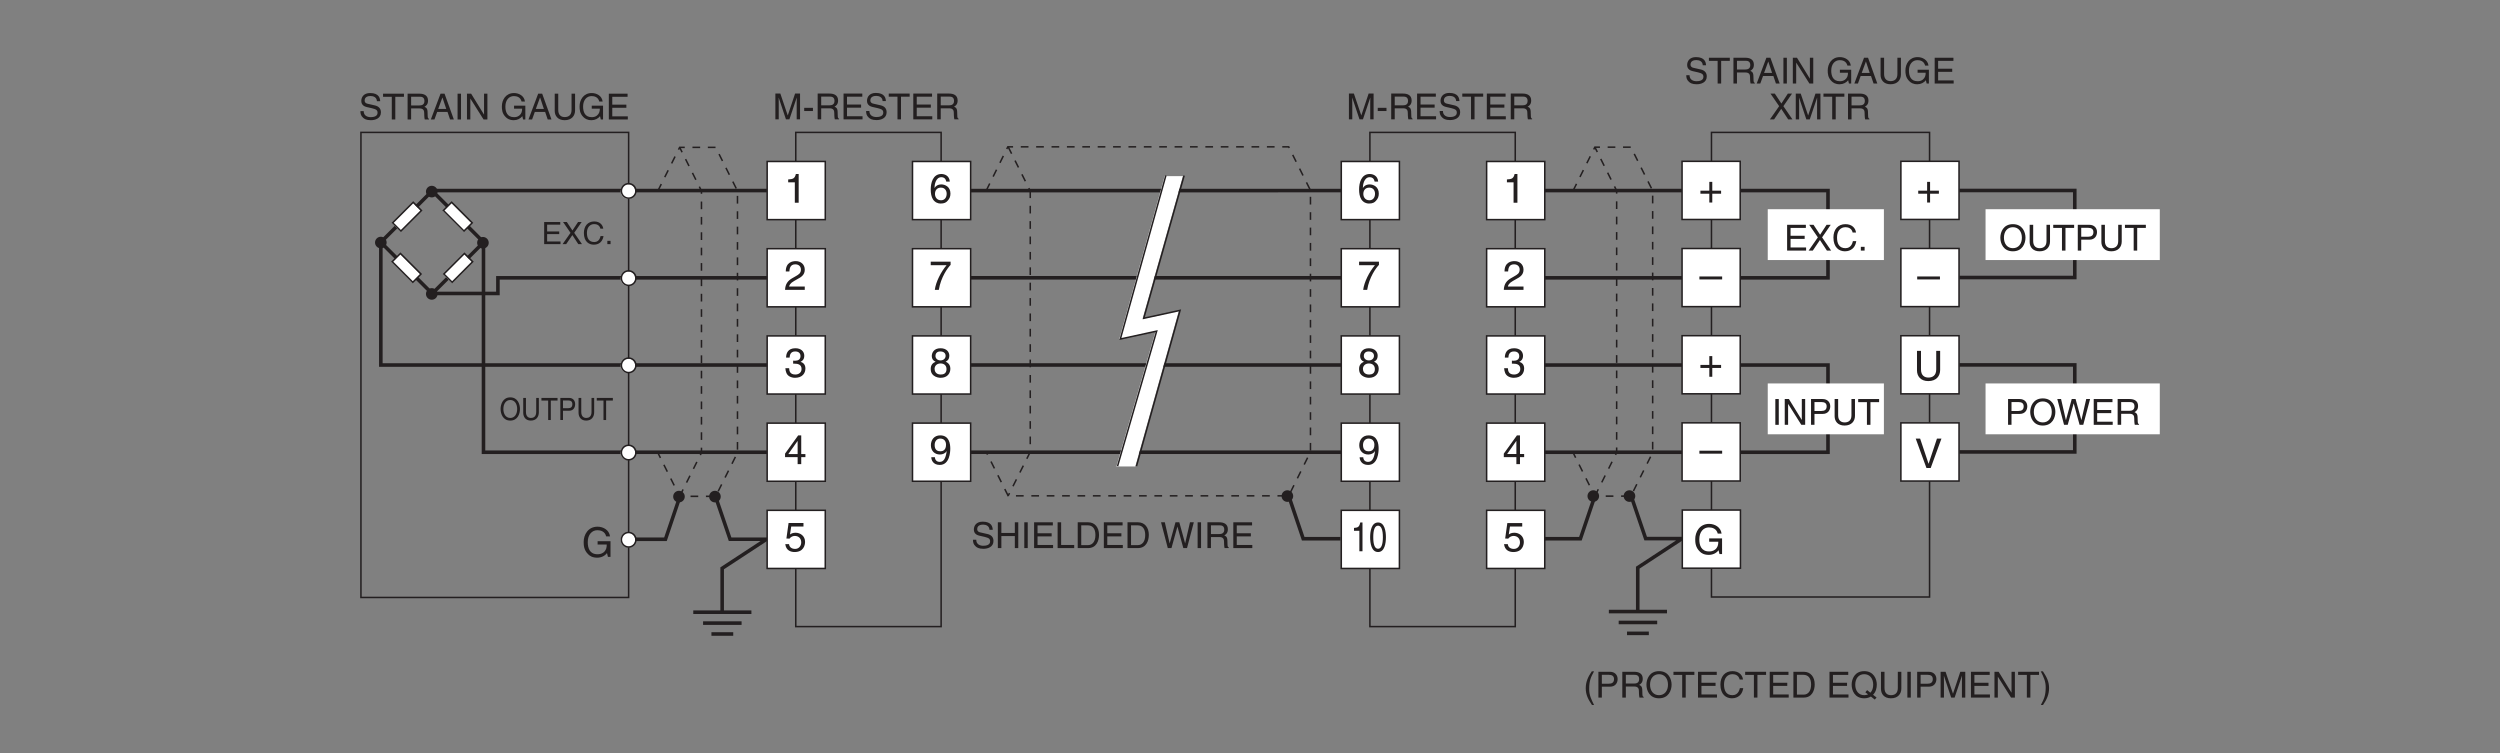 <?xml version="1.0" encoding="UTF-8"?>
<svg xmlns="http://www.w3.org/2000/svg" xmlns:xlink="http://www.w3.org/1999/xlink" width="487.56pt" height="146.85pt" viewBox="0 0 487.56 146.85" version="1.2">
<rect x="0" y="0" width="487.56" height="146.85" fill="#808080" stroke="none"/>
<defs>
<g>
<symbol overflow="visible" id="glyph0-0">
<path style="stroke:none;" d="M 0 0 L 3.5 0 L 3.5 -4.906 L 0 -4.906 Z M 1.75 -2.766 L 0.562 -4.547 L 2.938 -4.547 Z M 1.953 -2.453 L 3.156 -4.234 L 3.156 -0.672 Z M 0.562 -0.344 L 1.75 -2.141 L 2.938 -0.344 Z M 0.344 -4.234 L 1.547 -2.453 L 0.344 -0.672 Z M 0.344 -4.234 "/>
</symbol>
<symbol overflow="visible" id="glyph0-1">
<path style="stroke:none;" d="M 5.328 0 L 5.328 -5.031 L 4.359 -5.031 L 2.938 -0.781 L 2.922 -0.781 L 1.484 -5.031 L 0.516 -5.031 L 0.516 0 L 1.172 0 L 1.172 -2.969 C 1.172 -3.109 1.156 -3.75 1.156 -4.219 L 1.172 -4.219 L 2.578 0 L 3.25 0 L 4.672 -4.219 L 4.688 -4.219 C 4.688 -3.75 4.672 -3.109 4.672 -2.969 L 4.672 0 Z M 5.328 0 "/>
</symbol>
<symbol overflow="visible" id="glyph0-2">
<path style="stroke:none;" d="M 2.016 -2.25 L 0.312 -2.25 L 0.312 -1.625 L 2.016 -1.625 Z M 2.016 -2.25 "/>
</symbol>
<symbol overflow="visible" id="glyph0-3">
<path style="stroke:none;" d="M 1.297 -2.156 L 2.938 -2.156 C 3.75 -2.156 3.844 -1.672 3.844 -1.266 C 3.844 -1.078 3.859 -0.312 3.953 0 L 4.781 0 L 4.781 -0.109 C 4.578 -0.234 4.547 -0.344 4.531 -0.609 L 4.5 -1.531 C 4.469 -2.219 4.172 -2.359 3.891 -2.469 C 4.219 -2.656 4.594 -2.938 4.594 -3.672 C 4.594 -4.734 3.766 -5.031 2.938 -5.031 L 0.609 -5.031 L 0.609 0 L 1.297 0 Z M 1.297 -4.438 L 2.984 -4.438 C 3.328 -4.438 3.891 -4.375 3.891 -3.609 C 3.891 -2.859 3.359 -2.734 2.875 -2.734 L 1.297 -2.734 Z M 1.297 -4.438 "/>
</symbol>
<symbol overflow="visible" id="glyph0-4">
<path style="stroke:none;" d="M 4.312 -0.609 L 1.281 -0.609 L 1.281 -2.281 L 4.031 -2.281 L 4.031 -2.891 L 1.281 -2.891 L 1.281 -4.422 L 4.266 -4.422 L 4.266 -5.031 L 0.609 -5.031 L 0.609 0 L 4.312 0 Z M 4.312 -0.609 "/>
</symbol>
<symbol overflow="visible" id="glyph0-5">
<path style="stroke:none;" d="M 4.203 -3.562 C 4.172 -4.109 4 -5.156 2.234 -5.156 C 1.016 -5.156 0.516 -4.391 0.516 -3.609 C 0.516 -2.734 1.25 -2.5 1.578 -2.422 L 2.609 -2.188 C 3.438 -1.984 3.688 -1.812 3.688 -1.297 C 3.688 -0.578 2.859 -0.453 2.359 -0.453 C 1.719 -0.453 0.984 -0.719 0.984 -1.625 L 0.344 -1.625 C 0.344 -1.156 0.422 -0.734 0.859 -0.344 C 1.078 -0.141 1.438 0.141 2.375 0.141 C 3.234 0.141 4.344 -0.203 4.344 -1.391 C 4.344 -2.188 3.844 -2.578 3.203 -2.734 L 1.766 -3.062 C 1.469 -3.125 1.172 -3.266 1.172 -3.703 C 1.172 -4.453 1.891 -4.578 2.312 -4.578 C 2.891 -4.578 3.531 -4.328 3.562 -3.562 Z M 4.203 -3.562 "/>
</symbol>
<symbol overflow="visible" id="glyph0-6">
<path style="stroke:none;" d="M 0.094 -4.422 L 1.797 -4.422 L 1.797 0 L 2.484 0 L 2.484 -4.422 L 4.172 -4.422 L 4.172 -5.031 L 0.094 -5.031 Z M 0.094 -4.422 "/>
</symbol>
<symbol overflow="visible" id="glyph0-7">
<path style="stroke:none;" d="M 1.656 -5.125 C 0.906 -4.047 0.469 -3.062 0.469 -1.828 C 0.469 -0.516 0.953 0.359 1.688 1.453 L 2.094 1.453 C 1.531 0.344 1.141 -0.5 1.141 -1.656 C 1.141 -3.344 1.484 -4.016 2.094 -5.125 Z M 1.656 -5.125 "/>
</symbol>
<symbol overflow="visible" id="glyph0-8">
<path style="stroke:none;" d="M 1.281 -4.438 L 2.656 -4.438 C 3.219 -4.438 3.656 -4.234 3.656 -3.609 C 3.656 -2.922 3.234 -2.703 2.625 -2.703 L 1.281 -2.703 Z M 1.281 -2.125 L 2.859 -2.125 C 3.953 -2.125 4.359 -2.906 4.359 -3.609 C 4.359 -4.422 3.797 -5.031 2.859 -5.031 L 0.609 -5.031 L 0.609 0 L 1.281 0 Z M 1.281 -2.125 "/>
</symbol>
<symbol overflow="visible" id="glyph0-9">
<path style="stroke:none;" d="M 4.469 -2.516 C 4.469 -1.328 3.812 -0.469 2.719 -0.469 C 1.625 -0.469 0.969 -1.328 0.969 -2.516 C 0.969 -3.703 1.625 -4.562 2.719 -4.562 C 3.812 -4.562 4.469 -3.703 4.469 -2.516 Z M 5.172 -2.516 C 5.172 -3.594 4.594 -5.156 2.719 -5.156 C 0.844 -5.156 0.266 -3.594 0.266 -2.516 C 0.266 -1.422 0.844 0.141 2.719 0.141 C 4.594 0.141 5.172 -1.422 5.172 -2.516 Z M 5.172 -2.516 "/>
</symbol>
<symbol overflow="visible" id="glyph0-10">
<path style="stroke:none;" d="M 4.719 -3.516 C 4.625 -4.359 3.953 -5.156 2.656 -5.156 C 1.188 -5.156 0.312 -4.094 0.312 -2.547 C 0.312 -0.609 1.422 0.141 2.562 0.141 C 2.953 0.141 4.484 0.047 4.766 -1.844 L 4.109 -1.844 C 3.875 -0.672 3.109 -0.469 2.672 -0.469 C 1.422 -0.469 1.016 -1.375 1.016 -2.562 C 1.016 -3.891 1.75 -4.562 2.656 -4.562 C 3.141 -4.562 3.875 -4.391 4.062 -3.516 Z M 4.719 -3.516 "/>
</symbol>
<symbol overflow="visible" id="glyph0-11">
<path style="stroke:none;" d="M 0.562 0 L 2.578 0 C 4.234 0 4.719 -1.453 4.719 -2.578 C 4.719 -4.031 3.906 -5.031 2.609 -5.031 L 0.562 -5.031 Z M 1.25 -4.438 L 2.516 -4.438 C 3.438 -4.438 4.016 -3.812 4.016 -2.547 C 4.016 -1.281 3.438 -0.578 2.562 -0.578 L 1.25 -0.578 Z M 1.25 -4.438 "/>
</symbol>
<symbol overflow="visible" id="glyph0-12">
<path style="stroke:none;" d=""/>
</symbol>
<symbol overflow="visible" id="glyph0-13">
<path style="stroke:none;" d="M 2.938 -1.031 L 3.469 -0.625 C 3.25 -0.531 3 -0.469 2.719 -0.469 C 1.625 -0.469 0.969 -1.328 0.969 -2.516 C 0.969 -3.703 1.625 -4.562 2.719 -4.562 C 3.812 -4.562 4.469 -3.703 4.469 -2.516 C 4.469 -1.875 4.281 -1.312 3.922 -0.953 L 3.281 -1.453 Z M 5.125 -0.016 L 4.438 -0.547 C 4.984 -1.078 5.172 -1.875 5.172 -2.516 C 5.172 -3.594 4.594 -5.156 2.719 -5.156 C 0.844 -5.156 0.266 -3.594 0.266 -2.516 C 0.266 -1.422 0.844 0.141 2.719 0.141 C 3.25 0.141 3.688 0 4.016 -0.203 L 4.781 0.391 Z M 5.125 -0.016 "/>
</symbol>
<symbol overflow="visible" id="glyph0-14">
<path style="stroke:none;" d="M 3.828 -5.031 L 3.828 -1.844 C 3.828 -0.75 3.125 -0.469 2.5 -0.469 C 1.891 -0.469 1.234 -0.766 1.234 -1.859 L 1.234 -5.031 L 0.547 -5.031 L 0.547 -1.672 C 0.547 -0.734 1.141 0.141 2.484 0.141 C 3.859 0.141 4.516 -0.734 4.516 -1.766 L 4.516 -5.031 Z M 3.828 -5.031 "/>
</symbol>
<symbol overflow="visible" id="glyph0-15">
<path style="stroke:none;" d="M 1.312 -5.031 L 0.641 -5.031 L 0.641 0 L 1.312 0 Z M 1.312 -5.031 "/>
</symbol>
<symbol overflow="visible" id="glyph0-16">
<path style="stroke:none;" d="M 3.859 -0.969 L 3.844 -0.969 L 1.344 -5.031 L 0.531 -5.031 L 0.531 0 L 1.188 0 L 1.188 -4.062 L 1.203 -4.062 L 3.766 0 L 4.516 0 L 4.516 -5.031 L 3.859 -5.031 Z M 3.859 -0.969 "/>
</symbol>
<symbol overflow="visible" id="glyph0-17">
<path style="stroke:none;" d="M 0.672 1.453 C 1.422 0.375 1.859 -0.625 1.859 -1.859 C 1.859 -3.156 1.375 -4.031 0.656 -5.125 L 0.234 -5.125 C 0.797 -4.031 1.203 -3.172 1.203 -2.016 C 1.203 -0.344 0.844 0.328 0.25 1.453 Z M 0.672 1.453 "/>
</symbol>
<symbol overflow="visible" id="glyph0-18">
<path style="stroke:none;" d="M 3.344 -1.469 L 3.844 0 L 4.578 0 L 2.766 -5.031 L 1.984 -5.031 L 0.094 0 L 0.797 0 L 1.328 -1.469 Z M 1.531 -2.062 L 2.344 -4.281 L 2.359 -4.281 L 3.094 -2.062 Z M 1.531 -2.062 "/>
</symbol>
<symbol overflow="visible" id="glyph0-19">
<path style="stroke:none;" d="M 2.719 -2.109 L 4.297 -2.109 C 4.297 -1.562 4.172 -1.125 3.734 -0.766 C 3.359 -0.469 2.969 -0.453 2.703 -0.453 C 1.375 -0.453 1.031 -1.5 1.031 -2.516 C 1.031 -3.844 1.781 -4.562 2.688 -4.562 C 3.234 -4.562 3.969 -4.375 4.188 -3.5 L 4.844 -3.5 C 4.703 -4.625 3.656 -5.156 2.719 -5.156 C 1.078 -5.156 0.344 -3.781 0.344 -2.562 C 0.344 -2.016 0.359 -1.156 1.125 -0.438 C 1.391 -0.188 1.812 0.141 2.672 0.141 C 3.359 0.141 3.984 -0.172 4.328 -0.656 L 4.484 0 L 4.922 0 L 4.922 -2.688 L 2.719 -2.688 Z M 2.719 -2.109 "/>
</symbol>
<symbol overflow="visible" id="glyph0-20">
<path style="stroke:none;" d="M 2.766 -2.578 L 4.453 -5.031 L 3.641 -5.031 L 2.375 -3.094 L 1.094 -5.031 L 0.25 -5.031 L 1.938 -2.578 L 0.141 0 L 0.953 0 L 2.344 -2.062 L 3.703 0 L 4.531 0 Z M 2.766 -2.578 "/>
</symbol>
<symbol overflow="visible" id="glyph0-21">
<path style="stroke:none;" d="M 3.844 -2.953 L 1.219 -2.953 L 1.219 -5.031 L 0.531 -5.031 L 0.531 0 L 1.219 0 L 1.219 -2.344 L 3.844 -2.344 L 3.844 0 L 4.516 0 L 4.516 -5.031 L 3.844 -5.031 Z M 3.844 -2.953 "/>
</symbol>
<symbol overflow="visible" id="glyph0-22">
<path style="stroke:none;" d="M 1.219 -5.031 L 0.531 -5.031 L 0.531 0 L 3.766 0 L 3.766 -0.609 L 1.219 -0.609 Z M 1.219 -5.031 "/>
</symbol>
<symbol overflow="visible" id="glyph0-23">
<path style="stroke:none;" d="M 3.297 -4.172 L 3.312 -4.172 L 4.453 0 L 5.172 0 L 6.5 -5.031 L 5.75 -5.031 L 4.812 -0.938 L 4.797 -0.938 L 3.672 -5.031 L 2.922 -5.031 L 1.797 -0.938 L 1.781 -0.938 L 0.844 -5.031 L 0.109 -5.031 L 1.422 0 L 2.141 0 Z M 3.297 -4.172 "/>
</symbol>
<symbol overflow="visible" id="glyph0-24">
<path style="stroke:none;" d="M 1.344 -0.734 L 0.609 -0.734 L 0.609 0 L 1.344 0 Z M 1.344 -0.734 "/>
</symbol>
<symbol overflow="visible" id="glyph1-0">
<path style="stroke:none;" d="M 0 0 L 4 0 L 4 -5.594 L 0 -5.594 Z M 2 -3.156 L 0.641 -5.188 L 3.359 -5.188 Z M 2.234 -2.797 L 3.594 -4.828 L 3.594 -0.766 Z M 0.641 -0.406 L 2 -2.438 L 3.359 -0.406 Z M 0.406 -4.828 L 1.75 -2.797 L 0.406 -0.766 Z M 0.406 -4.828 "/>
</symbol>
<symbol overflow="visible" id="glyph1-1">
<path style="stroke:none;" d="M 4.016 -4.125 C 3.938 -5.266 3.031 -5.609 2.375 -5.609 C 0.703 -5.609 0.297 -3.844 0.297 -2.609 C 0.297 -1.875 0.406 -1.188 0.734 -0.656 C 1.141 -0.047 1.75 0.156 2.188 0.156 C 2.969 0.156 3.312 -0.062 3.594 -0.391 C 3.984 -0.812 4.141 -1.219 4.141 -1.797 C 4.141 -3.141 3.062 -3.578 2.375 -3.578 C 1.609 -3.578 1.219 -3.188 1.047 -2.891 L 1.031 -2.906 C 1.031 -3.5 1.266 -4.984 2.359 -4.984 C 2.969 -4.984 3.234 -4.609 3.328 -4.125 Z M 1.125 -1.719 C 1.125 -2.391 1.5 -2.953 2.281 -2.953 C 3.141 -2.953 3.406 -2.266 3.406 -1.766 C 3.406 -1 2.984 -0.484 2.312 -0.484 C 1.484 -0.484 1.125 -1.125 1.125 -1.719 Z M 1.125 -1.719 "/>
</symbol>
<symbol overflow="visible" id="glyph1-2">
<path style="stroke:none;" d="M 0.297 -4.812 L 3.391 -4.812 C 2.312 -3.547 1.281 -1.547 1.094 0 L 1.875 0 C 2.281 -2.5 3.609 -4.297 4.172 -4.875 L 4.172 -5.5 L 0.297 -5.5 Z M 0.297 -4.812 "/>
</symbol>
<symbol overflow="visible" id="glyph1-3">
<path style="stroke:none;" d="M 2.859 -5.609 L 2.312 -5.609 C 2.094 -4.688 1.719 -4.609 0.812 -4.547 L 0.812 -3.984 L 2.109 -3.984 L 2.109 0 L 2.859 0 Z M 2.859 -5.609 "/>
</symbol>
<symbol overflow="visible" id="glyph1-4">
<path style="stroke:none;" d="M 1.047 -3.594 C 1.078 -4 1.125 -4.984 2.188 -4.984 C 3.016 -4.984 3.297 -4.422 3.297 -3.969 C 3.297 -3.234 2.859 -3 2.266 -2.656 L 1.531 -2.234 C 0.781 -1.781 0.25 -1.172 0.203 0 L 4.047 0 L 4.047 -0.656 L 1 -0.656 C 1.031 -0.875 1.203 -1.312 1.969 -1.734 L 2.547 -2.062 C 3.391 -2.5 4.047 -2.938 4.047 -3.938 C 4.047 -4.984 3.266 -5.609 2.297 -5.609 C 1.688 -5.609 0.344 -5.422 0.344 -3.594 Z M 1.047 -3.594 "/>
</symbol>
<symbol overflow="visible" id="glyph1-5">
<path style="stroke:none;" d="M 1.406 -4.812 L 3.797 -4.812 L 3.797 -5.5 L 0.891 -5.5 L 0.469 -2.484 L 1.062 -2.453 C 1.328 -2.797 1.703 -2.984 2.109 -2.984 C 2.797 -2.984 3.359 -2.547 3.359 -1.734 C 3.359 -1.031 2.891 -0.453 2.172 -0.453 C 1.547 -0.453 1.047 -0.75 0.984 -1.391 L 0.25 -1.391 C 0.391 -0.141 1.328 0.156 2.062 0.156 C 3.828 0.156 4.109 -1.203 4.109 -1.828 C 4.109 -2.984 3.172 -3.609 2.266 -3.609 C 1.75 -3.609 1.406 -3.453 1.172 -3.266 Z M 1.406 -4.812 "/>
</symbol>
<symbol overflow="visible" id="glyph1-6">
<path style="stroke:none;" d="M 3.922 -4.172 C 3.922 -4.828 3.438 -5.609 2.203 -5.609 C 0.859 -5.609 0.5 -4.656 0.5 -4.078 C 0.5 -3.547 0.781 -3.156 1.25 -2.984 C 0.656 -2.734 0.297 -2.297 0.297 -1.609 C 0.297 -1.344 0.297 -0.734 0.875 -0.281 C 1.328 0.078 1.922 0.156 2.234 0.156 C 3.547 0.156 4.125 -0.719 4.125 -1.625 C 4.125 -2.047 3.969 -2.672 3.203 -2.984 C 3.453 -3.109 3.922 -3.359 3.922 -4.172 Z M 2.219 -2.641 C 2.844 -2.641 3.375 -2.297 3.375 -1.547 C 3.375 -0.656 2.766 -0.484 2.25 -0.484 C 1.281 -0.484 1.047 -1.156 1.047 -1.594 C 1.047 -2.109 1.422 -2.641 2.219 -2.641 Z M 2.203 -3.234 C 1.688 -3.234 1.219 -3.562 1.219 -4.109 C 1.219 -4.469 1.406 -4.984 2.156 -4.984 C 2.984 -4.984 3.203 -4.484 3.203 -4.141 C 3.203 -3.641 2.812 -3.234 2.203 -3.234 Z M 2.203 -3.234 "/>
</symbol>
<symbol overflow="visible" id="glyph1-7">
<path style="stroke:none;" d="M 1.781 -2.594 C 1.891 -2.594 2 -2.594 2.109 -2.594 C 2.594 -2.594 3.422 -2.5 3.422 -1.562 C 3.422 -0.922 2.922 -0.484 2.203 -0.484 C 1.156 -0.484 1.016 -1.188 1 -1.719 L 0.266 -1.719 C 0.312 -1.062 0.484 -0.422 1.109 -0.094 C 1.375 0.047 1.734 0.156 2.141 0.156 C 3.578 0.156 4.172 -0.734 4.172 -1.656 C 4.172 -2.406 3.781 -2.781 3.234 -2.969 L 3.234 -2.984 C 3.531 -3.078 3.953 -3.422 3.953 -4.141 C 3.953 -4.984 3.312 -5.609 2.219 -5.609 C 0.75 -5.609 0.406 -4.594 0.406 -3.781 L 1.094 -3.781 C 1.125 -4.172 1.188 -4.984 2.188 -4.984 C 3.031 -4.984 3.219 -4.438 3.219 -4.094 C 3.219 -3.391 2.703 -3.172 2.156 -3.172 C 2.031 -3.172 1.906 -3.188 1.781 -3.188 Z M 1.781 -2.594 "/>
</symbol>
<symbol overflow="visible" id="glyph1-8">
<path style="stroke:none;" d="M 2.094 -1.875 C 2.625 -1.875 3.172 -2.109 3.391 -2.547 L 3.406 -2.531 C 3.219 -1.078 2.812 -0.438 2.047 -0.438 C 1.484 -0.438 1.141 -0.781 1.109 -1.344 L 0.406 -1.344 C 0.406 -0.812 0.75 0.156 2.062 0.156 C 4 0.156 4.109 -2.406 4.109 -3.016 C 4.109 -3.922 3.922 -5.609 2.141 -5.609 C 0.953 -5.609 0.328 -4.703 0.328 -3.688 C 0.328 -2.578 1.062 -1.875 2.094 -1.875 Z M 2.203 -2.5 C 1.734 -2.5 1.062 -2.641 1.062 -3.719 C 1.062 -4.469 1.5 -4.984 2.141 -4.984 C 2.953 -4.984 3.281 -4.422 3.281 -3.781 C 3.281 -2.672 2.578 -2.5 2.203 -2.5 Z M 2.203 -2.5 "/>
</symbol>
<symbol overflow="visible" id="glyph1-9">
<path style="stroke:none;" d="M 4.172 -1.359 L 4.172 -1.969 L 3.359 -1.969 L 3.359 -5.609 L 2.766 -5.609 L 0.203 -2.047 L 0.203 -1.359 L 2.656 -1.359 L 2.656 0 L 3.359 0 L 3.359 -1.359 Z M 2.641 -4.516 L 2.656 -4.516 L 2.656 -1.969 L 0.844 -1.969 Z M 2.641 -4.516 "/>
</symbol>
<symbol overflow="visible" id="glyph1-10">
<path style="stroke:none;" d="M 4.438 -2.5 L 0 -2.5 L 0 -1.922 L 4.438 -1.922 Z M 4.438 -2.5 "/>
</symbol>
<symbol overflow="visible" id="glyph1-11">
<path style="stroke:none;" d="M 2.047 -2.312 L 0.312 -2.312 L 0.312 -1.719 L 2.047 -1.719 L 2.047 0 L 2.625 0 L 2.625 -1.719 L 4.344 -1.719 L 4.344 -2.312 L 2.625 -2.312 L 2.625 -4.031 L 2.047 -4.031 Z M 2.047 -2.312 "/>
</symbol>
<symbol overflow="visible" id="glyph1-12">
<path style="stroke:none;" d="M 3.109 -2.406 L 4.891 -2.406 C 4.891 -1.781 4.766 -1.281 4.266 -0.875 C 3.844 -0.547 3.375 -0.516 3.094 -0.516 C 1.562 -0.516 1.188 -1.703 1.188 -2.875 C 1.188 -4.375 2.031 -5.203 3.062 -5.203 C 3.688 -5.203 4.531 -4.984 4.781 -4 L 5.531 -4 C 5.359 -5.281 4.172 -5.891 3.094 -5.891 C 1.234 -5.891 0.391 -4.312 0.391 -2.922 C 0.391 -2.312 0.406 -1.328 1.281 -0.5 C 1.578 -0.203 2.062 0.156 3.047 0.156 C 3.828 0.156 4.547 -0.203 4.938 -0.75 L 5.125 0 L 5.625 0 L 5.625 -3.062 L 3.109 -3.062 Z M 3.109 -2.406 "/>
</symbol>
<symbol overflow="visible" id="glyph1-13">
<path style="stroke:none;" d="M 2.672 -0.844 L 2.656 -0.844 L 1.016 -5.734 L 0.156 -5.734 L 2.25 0 L 3.078 0 L 5.172 -5.734 L 4.297 -5.734 Z M 2.672 -0.844 "/>
</symbol>
<symbol overflow="visible" id="glyph1-14">
<path style="stroke:none;" d="M 4.375 -5.734 L 4.375 -2.109 C 4.375 -0.859 3.562 -0.531 2.859 -0.531 C 2.156 -0.531 1.406 -0.875 1.406 -2.125 L 1.406 -5.734 L 0.625 -5.734 L 0.625 -1.906 C 0.625 -0.844 1.297 0.156 2.828 0.156 C 4.406 0.156 5.141 -0.844 5.141 -2.016 L 5.141 -5.734 Z M 4.375 -5.734 "/>
</symbol>
<symbol overflow="visible" id="glyph2-0">
<path style="stroke:none;" d="M 0 0 L 3.188 0 L 3.188 -5.594 L 0 -5.594 Z M 1.594 -3.156 L 0.516 -5.188 L 2.688 -5.188 Z M 1.797 -2.797 L 2.875 -4.828 L 2.875 -0.766 Z M 0.516 -0.406 L 1.594 -2.438 L 2.688 -0.406 Z M 0.312 -4.828 L 1.406 -2.797 L 0.312 -0.766 Z M 0.312 -4.828 "/>
</symbol>
<symbol overflow="visible" id="glyph2-1">
<path style="stroke:none;" d="M 2.297 -5.609 L 1.859 -5.609 C 1.672 -4.688 1.375 -4.609 0.641 -4.547 L 0.641 -3.984 L 1.688 -3.984 L 1.688 0 L 2.297 0 Z M 2.297 -5.609 "/>
</symbol>
<symbol overflow="visible" id="glyph2-2">
<path style="stroke:none;" d="M 2.719 -2.734 C 2.719 -1.328 2.422 -0.484 1.781 -0.484 C 1.125 -0.484 0.844 -1.328 0.844 -2.734 C 0.844 -4.141 1.125 -4.984 1.781 -4.984 C 2.422 -4.984 2.719 -4.141 2.719 -2.734 Z M 3.312 -2.734 C 3.312 -3.891 3.062 -5.609 1.781 -5.609 C 0.484 -5.609 0.234 -3.891 0.234 -2.734 C 0.234 -1.562 0.484 0.156 1.781 0.156 C 3.062 0.156 3.312 -1.562 3.312 -2.734 Z M 3.312 -2.734 "/>
</symbol>
<symbol overflow="visible" id="glyph3-0">
<path style="stroke:none;" d="M 0 0 L 3 0 L 3 -4.203 L 0 -4.203 Z M 1.5 -2.375 L 0.484 -3.906 L 2.516 -3.906 Z M 1.688 -2.094 L 2.703 -3.625 L 2.703 -0.562 Z M 0.484 -0.297 L 1.5 -1.828 L 2.516 -0.297 Z M 0.297 -3.625 L 1.312 -2.094 L 0.297 -0.562 Z M 0.297 -3.625 "/>
</symbol>
<symbol overflow="visible" id="glyph3-1">
<path style="stroke:none;" d="M 3.703 -0.516 L 1.094 -0.516 L 1.094 -1.953 L 3.453 -1.953 L 3.453 -2.469 L 1.094 -2.469 L 1.094 -3.797 L 3.656 -3.797 L 3.656 -4.312 L 0.516 -4.312 L 0.516 0 L 3.703 0 Z M 3.703 -0.516 "/>
</symbol>
<symbol overflow="visible" id="glyph3-2">
<path style="stroke:none;" d="M 2.375 -2.203 L 3.828 -4.312 L 3.125 -4.312 L 2.031 -2.656 L 0.938 -4.312 L 0.203 -4.312 L 1.656 -2.203 L 0.109 0 L 0.812 0 L 2.016 -1.766 L 3.172 0 L 3.891 0 Z M 2.375 -2.203 "/>
</symbol>
<symbol overflow="visible" id="glyph3-3">
<path style="stroke:none;" d="M 4.047 -3.016 C 3.953 -3.734 3.391 -4.422 2.281 -4.422 C 1.016 -4.422 0.266 -3.5 0.266 -2.172 C 0.266 -0.516 1.219 0.109 2.203 0.109 C 2.531 0.109 3.844 0.047 4.094 -1.578 L 3.516 -1.578 C 3.328 -0.578 2.672 -0.406 2.297 -0.406 C 1.219 -0.406 0.859 -1.188 0.859 -2.203 C 0.859 -3.328 1.5 -3.906 2.281 -3.906 C 2.688 -3.906 3.312 -3.766 3.484 -3.016 Z M 4.047 -3.016 "/>
</symbol>
<symbol overflow="visible" id="glyph3-4">
<path style="stroke:none;" d="M 1.141 -0.641 L 0.516 -0.641 L 0.516 0 L 1.141 0 Z M 1.141 -0.641 "/>
</symbol>
<symbol overflow="visible" id="glyph4-0">
<path style="stroke:none;" d="M 0 0 L 2.703 0 L 2.703 -4.203 L 0 -4.203 Z M 1.344 -2.375 L 0.438 -3.906 L 2.266 -3.906 Z M 1.516 -2.094 L 2.422 -3.625 L 2.422 -0.562 Z M 0.438 -0.297 L 1.344 -1.828 L 2.266 -0.297 Z M 0.266 -3.625 L 1.188 -2.094 L 0.266 -0.562 Z M 0.266 -3.625 "/>
</symbol>
<symbol overflow="visible" id="glyph4-1">
<path style="stroke:none;" d="M 3.438 -2.156 C 3.438 -1.141 2.938 -0.406 2.094 -0.406 C 1.25 -0.406 0.75 -1.141 0.75 -2.156 C 0.75 -3.172 1.25 -3.906 2.094 -3.906 C 2.938 -3.906 3.438 -3.172 3.438 -2.156 Z M 3.984 -2.156 C 3.984 -3.078 3.547 -4.422 2.094 -4.422 C 0.656 -4.422 0.203 -3.078 0.203 -2.156 C 0.203 -1.219 0.656 0.109 2.094 0.109 C 3.547 0.109 3.984 -1.219 3.984 -2.156 Z M 3.984 -2.156 "/>
</symbol>
<symbol overflow="visible" id="glyph4-2">
<path style="stroke:none;" d="M 2.953 -4.312 L 2.953 -1.578 C 2.953 -0.641 2.406 -0.406 1.938 -0.406 C 1.453 -0.406 0.953 -0.656 0.953 -1.594 L 0.953 -4.312 L 0.422 -4.312 L 0.422 -1.438 C 0.422 -0.625 0.875 0.109 1.906 0.109 C 2.969 0.109 3.469 -0.625 3.469 -1.516 L 3.469 -4.312 Z M 2.953 -4.312 "/>
</symbol>
<symbol overflow="visible" id="glyph4-3">
<path style="stroke:none;" d="M 0.078 -3.797 L 1.391 -3.797 L 1.391 0 L 1.906 0 L 1.906 -3.797 L 3.219 -3.797 L 3.219 -4.312 L 0.078 -4.312 Z M 0.078 -3.797 "/>
</symbol>
<symbol overflow="visible" id="glyph4-4">
<path style="stroke:none;" d="M 0.984 -3.812 L 2.047 -3.812 C 2.484 -3.812 2.812 -3.641 2.812 -3.094 C 2.812 -2.516 2.5 -2.312 2.031 -2.312 L 0.984 -2.312 Z M 0.984 -1.812 L 2.203 -1.812 C 3.047 -1.812 3.359 -2.5 3.359 -3.094 C 3.359 -3.797 2.922 -4.312 2.203 -4.312 L 0.469 -4.312 L 0.469 0 L 0.984 0 Z M 0.984 -1.812 "/>
</symbol>
</g>
</defs>
<g id="surface1">
<path style="fill:none;stroke-width:7;stroke-linecap:butt;stroke-linejoin:miter;stroke:rgb(13.73%,12.16%,12.549%);stroke-opacity:1;stroke-miterlimit:4;" d="M 3193.711 274.743 L 3193.711 359.908 L 3280.206 416.606 L 3209.157 416.606 L 3180.847 499.738 " transform="matrix(0.1,0,0,-0.1,0.029,146.7)"/>
<path style="fill:none;stroke-width:7;stroke-linecap:butt;stroke-linejoin:miter;stroke:rgb(13.73%,12.16%,12.549%);stroke-opacity:1;stroke-miterlimit:4;" d="M 1892.305 755.155 L 2615.152 755.155 " transform="matrix(0.1,0,0,-0.1,0.029,146.7)"/>
<path style="fill:none;stroke-width:7;stroke-linecap:butt;stroke-linejoin:miter;stroke:rgb(13.73%,12.16%,12.549%);stroke-opacity:1;stroke-miterlimit:4;" d="M 1892.305 925.25 L 2615.152 925.25 " transform="matrix(0.1,0,0,-0.1,0.029,146.7)"/>
<path style="fill:none;stroke-width:7;stroke-linecap:butt;stroke-linejoin:miter;stroke:rgb(13.73%,12.16%,12.549%);stroke-opacity:1;stroke-miterlimit:4;" d="M 1892.305 1095.268 L 2615.152 1095.346 " transform="matrix(0.1,0,0,-0.1,0.029,146.7)"/>
<path style="fill:none;stroke-width:7;stroke-linecap:butt;stroke-linejoin:miter;stroke:rgb(13.73%,12.16%,12.549%);stroke-opacity:1;stroke-miterlimit:4;" d="M 841.78 1095.346 L 1495.416 1095.346 " transform="matrix(0.1,0,0,-0.1,0.029,146.7)"/>
<path style="fill:none;stroke-width:7;stroke-linecap:butt;stroke-linejoin:miter;stroke:rgb(13.73%,12.16%,12.549%);stroke-opacity:1;stroke-miterlimit:4;" d="M 1495.416 755.116 L 742.421 755.116 L 742.421 995.165 " transform="matrix(0.1,0,0,-0.1,0.029,146.7)"/>
<path style="fill:none;stroke-width:7;stroke-linecap:butt;stroke-linejoin:miter;stroke:rgb(13.73%,12.16%,12.549%);stroke-opacity:1;stroke-miterlimit:4;" d="M 3011.924 1095.346 L 3564.715 1095.346 L 3564.715 925.172 L 3011.924 925.172 " transform="matrix(0.1,0,0,-0.1,0.029,146.7)"/>
<path style="fill:none;stroke-width:7;stroke-linecap:butt;stroke-linejoin:miter;stroke:rgb(13.73%,12.16%,12.549%);stroke-opacity:1;stroke-miterlimit:4;" d="M 3250.762 274.313 L 3137.365 274.313 " transform="matrix(0.1,0,0,-0.1,0.029,146.7)"/>
<path style="fill:none;stroke-width:7;stroke-linecap:butt;stroke-linejoin:miter;stroke:rgb(13.73%,12.16%,12.549%);stroke-opacity:1;stroke-miterlimit:4;" d="M 3231.641 253.041 L 3156.525 253.041 " transform="matrix(0.1,0,0,-0.1,0.029,146.7)"/>
<path style="fill:none;stroke-width:7;stroke-linecap:butt;stroke-linejoin:miter;stroke:rgb(13.73%,12.16%,12.549%);stroke-opacity:1;stroke-miterlimit:4;" d="M 3215.335 231.808 L 3172.791 231.808 " transform="matrix(0.1,0,0,-0.1,0.029,146.7)"/>
<path style="fill:none;stroke-width:7;stroke-linecap:butt;stroke-linejoin:miter;stroke:rgb(13.73%,12.16%,12.549%);stroke-opacity:1;stroke-miterlimit:4;" d="M 1408.1 273.492 L 1408.1 358.657 L 1494.595 415.355 L 1423.546 415.355 L 1395.196 498.487 " transform="matrix(0.1,0,0,-0.1,0.029,146.7)"/>
<path style="fill:none;stroke-width:7;stroke-linecap:butt;stroke-linejoin:miter;stroke:rgb(13.73%,12.16%,12.549%);stroke-opacity:1;stroke-miterlimit:4;" d="M 1465.151 273.061 L 1351.754 273.061 " transform="matrix(0.1,0,0,-0.1,0.029,146.7)"/>
<path style="fill:none;stroke-width:7;stroke-linecap:butt;stroke-linejoin:miter;stroke:rgb(13.73%,12.16%,12.549%);stroke-opacity:1;stroke-miterlimit:4;" d="M 1445.99 251.79 L 1370.875 251.79 " transform="matrix(0.1,0,0,-0.1,0.029,146.7)"/>
<path style="fill:none;stroke-width:7;stroke-linecap:butt;stroke-linejoin:miter;stroke:rgb(13.73%,12.16%,12.549%);stroke-opacity:1;stroke-miterlimit:4;" d="M 1429.685 230.557 L 1387.18 230.557 " transform="matrix(0.1,0,0,-0.1,0.029,146.7)"/>
<path style="fill:none;stroke-width:3;stroke-linecap:butt;stroke-linejoin:miter;stroke:rgb(13.73%,12.16%,12.549%);stroke-opacity:1;stroke-miterlimit:4;" d="M 2671.342 244.986 L 2954.796 244.986 L 2954.796 1208.782 L 2671.342 1208.782 Z M 2671.342 244.986 " transform="matrix(0.1,0,0,-0.1,0.029,146.7)"/>
<g style="fill:rgb(13.73%,12.16%,12.549%);fill-opacity:1;">
  <use xlink:href="#glyph0-1" x="262.556" y="23.278"/>
  <use xlink:href="#glyph0-2" x="268.381" y="23.278"/>
  <use xlink:href="#glyph0-3" x="270.709" y="23.278"/>
  <use xlink:href="#glyph0-4" x="275.758" y="23.278"/>
  <use xlink:href="#glyph0-5" x="280.423" y="23.278"/>
  <use xlink:href="#glyph0-6" x="285.087" y="23.278"/>
  <use xlink:href="#glyph0-4" x="289.359" y="23.278"/>
  <use xlink:href="#glyph0-3" x="294.024" y="23.278"/>
</g>
<path style="fill:none;stroke-width:3;stroke-linecap:butt;stroke-linejoin:miter;stroke:rgb(13.73%,12.16%,12.549%);stroke-opacity:1;stroke-miterlimit:4;" d="M 1551.645 244.986 L 1835.137 244.986 L 1835.137 1208.782 L 1551.645 1208.782 Z M 1551.645 244.986 " transform="matrix(0.1,0,0,-0.1,0.029,146.7)"/>
<path style="fill-rule:nonzero;fill:rgb(100%,100%,100%);fill-opacity:1;stroke-width:3;stroke-linecap:butt;stroke-linejoin:miter;stroke:rgb(13.73%,12.16%,12.549%);stroke-opacity:1;stroke-miterlimit:4;" d="M 1779.299 1038.686 L 1892.696 1038.686 L 1892.696 1152.083 L 1779.299 1152.083 Z M 1779.299 1038.686 " transform="matrix(0.1,0,0,-0.1,0.029,146.7)"/>
<g style="fill:rgb(13.73%,12.16%,12.549%);fill-opacity:1;">
  <use xlink:href="#glyph1-1" x="181.218" y="39.543"/>
</g>
<path style="fill-rule:nonzero;fill:rgb(100%,100%,100%);fill-opacity:1;stroke-width:3;stroke-linecap:butt;stroke-linejoin:miter;stroke:rgb(13.73%,12.16%,12.549%);stroke-opacity:1;stroke-miterlimit:4;" d="M 1779.299 868.63 L 1892.696 868.63 L 1892.696 981.988 L 1779.299 981.988 Z M 1779.299 868.63 " transform="matrix(0.1,0,0,-0.1,0.029,146.7)"/>
<g style="fill:rgb(13.73%,12.16%,12.549%);fill-opacity:1;">
  <use xlink:href="#glyph1-2" x="181.218" y="56.532"/>
</g>
<path style="fill-rule:nonzero;fill:rgb(100%,100%,100%);fill-opacity:1;stroke-width:3;stroke-linecap:butt;stroke-linejoin:miter;stroke:rgb(13.73%,12.16%,12.549%);stroke-opacity:1;stroke-miterlimit:4;" d="M 1495.846 1038.686 L 1609.204 1038.686 L 1609.204 1152.083 L 1495.846 1152.083 Z M 1495.846 1038.686 " transform="matrix(0.1,0,0,-0.1,0.029,146.7)"/>
<g style="fill:rgb(13.73%,12.16%,12.549%);fill-opacity:1;">
  <use xlink:href="#glyph1-3" x="152.901" y="39.543"/>
</g>
<path style="fill-rule:nonzero;fill:rgb(100%,100%,100%);fill-opacity:1;stroke-width:3;stroke-linecap:butt;stroke-linejoin:miter;stroke:rgb(13.73%,12.16%,12.549%);stroke-opacity:1;stroke-miterlimit:4;" d="M 1495.846 868.591 L 1609.204 868.591 L 1609.204 981.988 L 1495.846 981.988 Z M 1495.846 868.591 " transform="matrix(0.1,0,0,-0.1,0.029,146.7)"/>
<g style="fill:rgb(13.73%,12.16%,12.549%);fill-opacity:1;">
  <use xlink:href="#glyph1-4" x="152.901" y="56.533"/>
</g>
<g style="fill:rgb(13.73%,12.16%,12.549%);fill-opacity:1;">
  <use xlink:href="#glyph0-1" x="150.701" y="23.279"/>
  <use xlink:href="#glyph0-2" x="156.526" y="23.279"/>
  <use xlink:href="#glyph0-3" x="158.855" y="23.279"/>
  <use xlink:href="#glyph0-4" x="163.904" y="23.279"/>
  <use xlink:href="#glyph0-5" x="168.568" y="23.279"/>
  <use xlink:href="#glyph0-6" x="173.232" y="23.279"/>
  <use xlink:href="#glyph0-4" x="177.505" y="23.279"/>
  <use xlink:href="#glyph0-3" x="182.169" y="23.279"/>
</g>
<path style="fill-rule:nonzero;fill:rgb(100%,100%,100%);fill-opacity:1;stroke-width:3;stroke-linecap:butt;stroke-linejoin:miter;stroke:rgb(13.73%,12.16%,12.549%);stroke-opacity:1;stroke-miterlimit:4;" d="M 1495.807 358.383 L 1609.204 358.383 L 1609.204 471.741 L 1495.807 471.741 Z M 1495.807 358.383 " transform="matrix(0.1,0,0,-0.1,0.029,146.7)"/>
<g style="fill:rgb(13.73%,12.16%,12.549%);fill-opacity:1;">
  <use xlink:href="#glyph1-5" x="152.899" y="107.504"/>
</g>
<path style="fill-rule:nonzero;fill:rgb(100%,100%,100%);fill-opacity:1;stroke-width:3;stroke-linecap:butt;stroke-linejoin:miter;stroke:rgb(13.73%,12.16%,12.549%);stroke-opacity:1;stroke-miterlimit:4;" d="M 2898.996 1038.686 L 3012.393 1038.686 L 3012.393 1152.083 L 2898.996 1152.083 Z M 2898.996 1038.686 " transform="matrix(0.1,0,0,-0.1,0.029,146.7)"/>
<g style="fill:rgb(13.73%,12.16%,12.549%);fill-opacity:1;">
  <use xlink:href="#glyph1-3" x="293.074" y="39.543"/>
</g>
<path style="fill-rule:nonzero;fill:rgb(100%,100%,100%);fill-opacity:1;stroke-width:3;stroke-linecap:butt;stroke-linejoin:miter;stroke:rgb(13.73%,12.16%,12.549%);stroke-opacity:1;stroke-miterlimit:4;" d="M 2898.996 868.63 L 3012.393 868.63 L 3012.393 981.988 L 2898.996 981.988 Z M 2898.996 868.63 " transform="matrix(0.1,0,0,-0.1,0.029,146.7)"/>
<g style="fill:rgb(13.73%,12.16%,12.549%);fill-opacity:1;">
  <use xlink:href="#glyph1-4" x="293.074" y="56.532"/>
</g>
<path style="fill-rule:nonzero;fill:rgb(100%,100%,100%);fill-opacity:1;stroke-width:3;stroke-linecap:butt;stroke-linejoin:miter;stroke:rgb(13.73%,12.16%,12.549%);stroke-opacity:1;stroke-miterlimit:4;" d="M 2615.543 1038.686 L 2728.901 1038.686 L 2728.901 1152.083 L 2615.543 1152.083 Z M 2615.543 1038.686 " transform="matrix(0.1,0,0,-0.1,0.029,146.7)"/>
<g style="fill:rgb(13.73%,12.16%,12.549%);fill-opacity:1;">
  <use xlink:href="#glyph1-1" x="264.757" y="39.543"/>
</g>
<path style="fill-rule:nonzero;fill:rgb(100%,100%,100%);fill-opacity:1;stroke-width:3;stroke-linecap:butt;stroke-linejoin:miter;stroke:rgb(13.73%,12.16%,12.549%);stroke-opacity:1;stroke-miterlimit:4;" d="M 2615.543 868.591 L 2728.901 868.591 L 2728.901 981.988 L 2615.543 981.988 Z M 2615.543 868.591 " transform="matrix(0.1,0,0,-0.1,0.029,146.7)"/>
<g style="fill:rgb(13.73%,12.16%,12.549%);fill-opacity:1;">
  <use xlink:href="#glyph1-2" x="264.757" y="56.534"/>
</g>
<path style="fill-rule:nonzero;fill:rgb(100%,100%,100%);fill-opacity:1;stroke-width:3;stroke-linecap:butt;stroke-linejoin:miter;stroke:rgb(13.73%,12.16%,12.549%);stroke-opacity:1;stroke-miterlimit:4;" d="M 1779.299 698.535 L 1892.696 698.535 L 1892.696 811.892 L 1779.299 811.892 Z M 1779.299 698.535 " transform="matrix(0.1,0,0,-0.1,0.029,146.7)"/>
<g style="fill:rgb(13.73%,12.16%,12.549%);fill-opacity:1;">
  <use xlink:href="#glyph1-6" x="181.218" y="73.524"/>
</g>
<path style="fill-rule:nonzero;fill:rgb(100%,100%,100%);fill-opacity:1;stroke-width:3;stroke-linecap:butt;stroke-linejoin:miter;stroke:rgb(13.73%,12.16%,12.549%);stroke-opacity:1;stroke-miterlimit:4;" d="M 1495.846 698.535 L 1609.204 698.535 L 1609.204 811.892 L 1495.846 811.892 Z M 1495.846 698.535 " transform="matrix(0.1,0,0,-0.1,0.029,146.7)"/>
<g style="fill:rgb(13.73%,12.16%,12.549%);fill-opacity:1;">
  <use xlink:href="#glyph1-7" x="152.901" y="73.524"/>
</g>
<path style="fill-rule:nonzero;fill:rgb(100%,100%,100%);fill-opacity:1;stroke-width:3;stroke-linecap:butt;stroke-linejoin:miter;stroke:rgb(13.73%,12.16%,12.549%);stroke-opacity:1;stroke-miterlimit:4;" d="M 2898.996 698.535 L 3012.393 698.535 L 3012.393 811.892 L 2898.996 811.892 Z M 2898.996 698.535 " transform="matrix(0.1,0,0,-0.1,0.029,146.7)"/>
<g style="fill:rgb(13.73%,12.16%,12.549%);fill-opacity:1;">
  <use xlink:href="#glyph1-7" x="293.074" y="73.524"/>
</g>
<path style="fill-rule:nonzero;fill:rgb(100%,100%,100%);fill-opacity:1;stroke-width:3;stroke-linecap:butt;stroke-linejoin:miter;stroke:rgb(13.73%,12.16%,12.549%);stroke-opacity:1;stroke-miterlimit:4;" d="M 2615.543 698.496 L 2728.901 698.496 L 2728.901 811.892 L 2615.543 811.892 Z M 2615.543 698.496 " transform="matrix(0.1,0,0,-0.1,0.029,146.7)"/>
<g style="fill:rgb(13.73%,12.16%,12.549%);fill-opacity:1;">
  <use xlink:href="#glyph1-6" x="264.757" y="73.526"/>
</g>
<g style="fill:rgb(13.73%,12.16%,12.549%);fill-opacity:1;">
  <use xlink:href="#glyph0-7" x="308.789" y="136.045"/>
  <use xlink:href="#glyph0-8" x="311.117" y="136.045"/>
  <use xlink:href="#glyph0-3" x="315.781" y="136.045"/>
  <use xlink:href="#glyph0-9" x="320.83" y="136.045"/>
  <use xlink:href="#glyph0-6" x="326.271" y="136.045"/>
  <use xlink:href="#glyph0-4" x="330.543" y="136.045"/>
  <use xlink:href="#glyph0-10" x="335.208" y="136.045"/>
  <use xlink:href="#glyph0-6" x="340.256" y="136.045"/>
  <use xlink:href="#glyph0-4" x="344.529" y="136.045"/>
  <use xlink:href="#glyph0-11" x="349.193" y="136.045"/>
  <use xlink:href="#glyph0-12" x="354.242" y="136.045"/>
  <use xlink:href="#glyph0-4" x="356.186" y="136.045"/>
  <use xlink:href="#glyph0-13" x="360.85" y="136.045"/>
  <use xlink:href="#glyph0-14" x="366.291" y="136.045"/>
  <use xlink:href="#glyph0-15" x="371.34" y="136.045"/>
  <use xlink:href="#glyph0-8" x="373.284" y="136.045"/>
  <use xlink:href="#glyph0-1" x="377.948" y="136.045"/>
  <use xlink:href="#glyph0-4" x="383.773" y="136.045"/>
  <use xlink:href="#glyph0-16" x="388.437" y="136.045"/>
  <use xlink:href="#glyph0-6" x="393.486" y="136.045"/>
  <use xlink:href="#glyph0-17" x="397.759" y="136.045"/>
</g>
<path style="fill:none;stroke-width:7;stroke-linecap:butt;stroke-linejoin:miter;stroke:rgb(13.73%,12.16%,12.549%);stroke-opacity:1;stroke-miterlimit:4;" d="M 1892.305 585.059 L 2615.152 585.059 " transform="matrix(0.1,0,0,-0.1,0.029,146.7)"/>
<path style="fill:none;stroke-width:7;stroke-linecap:butt;stroke-linejoin:miter;stroke:rgb(13.73%,12.16%,12.549%);stroke-opacity:1;stroke-miterlimit:4;" d="M 1495.416 585.02 L 942.625 585.02 L 942.625 995.165 " transform="matrix(0.1,0,0,-0.1,0.029,146.7)"/>
<path style="fill:none;stroke-width:7;stroke-linecap:butt;stroke-linejoin:miter;stroke:rgb(13.73%,12.16%,12.549%);stroke-opacity:1;stroke-miterlimit:4;" d="M 3011.924 585.02 L 3564.715 585.02 L 3564.715 755.077 L 3011.924 755.077 " transform="matrix(0.1,0,0,-0.1,0.029,146.7)"/>
<path style="fill-rule:nonzero;fill:rgb(100%,100%,100%);fill-opacity:1;stroke-width:3;stroke-linecap:butt;stroke-linejoin:miter;stroke:rgb(13.73%,12.16%,12.549%);stroke-opacity:1;stroke-miterlimit:4;" d="M 1779.299 528.439 L 1892.696 528.439 L 1892.696 641.836 L 1779.299 641.836 Z M 1779.299 528.439 " transform="matrix(0.1,0,0,-0.1,0.029,146.7)"/>
<g style="fill:rgb(13.73%,12.16%,12.549%);fill-opacity:1;">
  <use xlink:href="#glyph1-8" x="181.218" y="90.515"/>
</g>
<path style="fill-rule:nonzero;fill:rgb(100%,100%,100%);fill-opacity:1;stroke-width:3;stroke-linecap:butt;stroke-linejoin:miter;stroke:rgb(13.73%,12.16%,12.549%);stroke-opacity:1;stroke-miterlimit:4;" d="M 1495.846 528.439 L 1609.204 528.439 L 1609.204 641.797 L 1495.846 641.797 Z M 1495.846 528.439 " transform="matrix(0.1,0,0,-0.1,0.029,146.7)"/>
<g style="fill:rgb(13.73%,12.16%,12.549%);fill-opacity:1;">
  <use xlink:href="#glyph1-9" x="152.901" y="90.517"/>
</g>
<path style="fill-rule:nonzero;fill:rgb(100%,100%,100%);fill-opacity:1;stroke-width:3;stroke-linecap:butt;stroke-linejoin:miter;stroke:rgb(13.73%,12.16%,12.549%);stroke-opacity:1;stroke-miterlimit:4;" d="M 2898.996 528.439 L 3012.393 528.439 L 3012.393 641.836 L 2898.996 641.836 Z M 2898.996 528.439 " transform="matrix(0.1,0,0,-0.1,0.029,146.7)"/>
<g style="fill:rgb(13.73%,12.16%,12.549%);fill-opacity:1;">
  <use xlink:href="#glyph1-9" x="293.074" y="90.516"/>
</g>
<path style="fill-rule:nonzero;fill:rgb(100%,100%,100%);fill-opacity:1;stroke-width:3;stroke-linecap:butt;stroke-linejoin:miter;stroke:rgb(13.73%,12.16%,12.549%);stroke-opacity:1;stroke-miterlimit:4;" d="M 2615.543 528.439 L 2728.901 528.439 L 2728.901 641.797 L 2615.543 641.797 Z M 2615.543 528.439 " transform="matrix(0.1,0,0,-0.1,0.029,146.7)"/>
<g style="fill:rgb(13.73%,12.16%,12.549%);fill-opacity:1;">
  <use xlink:href="#glyph1-8" x="264.757" y="90.517"/>
</g>
<path style=" stroke:none;fill-rule:nonzero;fill:rgb(100%,100%,100%);fill-opacity:1;" d="M 230.695 34.355 L 222.828 62.16 L 229.902 60.621 L 221.41 90.969 L 217.727 90.969 L 225.348 64.66 L 218.27 66.199 L 227.137 34.355 L 230.695 34.355 "/>
<path style="fill:none;stroke-width:3;stroke-linecap:butt;stroke-linejoin:miter;stroke:rgb(13.73%,12.16%,12.549%);stroke-opacity:1;stroke-miterlimit:4;" d="M 2179.2 557.883 L 2255.488 821.238 L 2184.635 805.832 L 2273.397 1124.594 " transform="matrix(0.1,0,0,-0.1,0.029,146.7)"/>
<path style="fill:none;stroke-width:3;stroke-linecap:butt;stroke-linejoin:miter;stroke:rgb(13.73%,12.16%,12.549%);stroke-opacity:1;stroke-miterlimit:4;" d="M 2309.019 1124.594 L 2230.267 846.264 L 2301.082 861.67 L 2216.073 557.883 " transform="matrix(0.1,0,0,-0.1,0.029,146.7)"/>
<path style="fill:none;stroke-width:3;stroke-linecap:butt;stroke-linejoin:miter;stroke:rgb(13.73%,12.16%,12.549%);stroke-opacity:1;stroke-dasharray:15,15;stroke-miterlimit:4;" d="M 1923.313 1095.659 L 1965.192 1180.628 L 2512.978 1180.628 L 2555.443 1095.698 L 2555.443 585.685 L 2512.978 500.012 L 1965.857 500.051 L 1923.313 585.059 " transform="matrix(0.1,0,0,-0.1,0.029,146.7)"/>
<path style="fill:none;stroke-width:3;stroke-linecap:butt;stroke-linejoin:miter;stroke:rgb(13.73%,12.16%,12.549%);stroke-opacity:1;stroke-miterlimit:4;" d="M 3337.491 302.701 L 3762.808 302.701 L 3762.808 1208.782 L 3337.491 1208.782 Z M 3337.491 302.701 " transform="matrix(0.1,0,0,-0.1,0.029,146.7)"/>
<g style="fill:rgb(13.73%,12.16%,12.549%);fill-opacity:1;">
  <use xlink:href="#glyph0-5" x="328.518" y="16.292"/>
  <use xlink:href="#glyph0-6" x="333.183" y="16.292"/>
  <use xlink:href="#glyph0-3" x="337.455" y="16.292"/>
  <use xlink:href="#glyph0-18" x="342.504" y="16.292"/>
  <use xlink:href="#glyph0-15" x="347.168" y="16.292"/>
  <use xlink:href="#glyph0-16" x="349.112" y="16.292"/>
  <use xlink:href="#glyph0-12" x="354.161" y="16.292"/>
  <use xlink:href="#glyph0-19" x="356.105" y="16.292"/>
  <use xlink:href="#glyph0-18" x="361.546" y="16.292"/>
  <use xlink:href="#glyph0-14" x="366.21" y="16.292"/>
  <use xlink:href="#glyph0-19" x="371.259" y="16.292"/>
  <use xlink:href="#glyph0-4" x="376.699" y="16.292"/>
</g>
<g style="fill:rgb(13.73%,12.16%,12.549%);fill-opacity:1;">
  <use xlink:href="#glyph0-20" x="345.036" y="23.285"/>
  <use xlink:href="#glyph0-1" x="349.7" y="23.285"/>
  <use xlink:href="#glyph0-6" x="355.525" y="23.285"/>
  <use xlink:href="#glyph0-3" x="359.797" y="23.285"/>
</g>
<path style="fill-rule:nonzero;fill:rgb(100%,100%,100%);fill-opacity:1;stroke-width:3;stroke-linecap:butt;stroke-linejoin:miter;stroke:rgb(13.73%,12.16%,12.549%);stroke-opacity:1;stroke-miterlimit:4;" d="M 3706.891 869.021 L 3820.288 869.021 L 3820.288 982.418 L 3706.891 982.418 Z M 3706.891 869.021 " transform="matrix(0.1,0,0,-0.1,0.029,146.7)"/>
<path style="fill-rule:nonzero;fill:rgb(100%,100%,100%);fill-opacity:1;stroke-width:3;stroke-linecap:butt;stroke-linejoin:miter;stroke:rgb(13.73%,12.16%,12.549%);stroke-opacity:1;stroke-miterlimit:4;" d="M 3706.891 1039.038 L 3820.288 1039.038 L 3820.288 1152.396 L 3706.891 1152.396 Z M 3706.891 1039.038 " transform="matrix(0.1,0,0,-0.1,0.029,146.7)"/>
<path style="fill-rule:nonzero;fill:rgb(100%,100%,100%);fill-opacity:1;stroke-width:3;stroke-linecap:butt;stroke-linejoin:miter;stroke:rgb(13.73%,12.16%,12.549%);stroke-opacity:1;stroke-miterlimit:4;" d="M 3280.128 868.982 L 3393.525 868.982 L 3393.525 982.34 L 3280.128 982.34 Z M 3280.128 868.982 " transform="matrix(0.1,0,0,-0.1,0.029,146.7)"/>
<path style="fill-rule:nonzero;fill:rgb(100%,100%,100%);fill-opacity:1;stroke-width:3;stroke-linecap:butt;stroke-linejoin:miter;stroke:rgb(13.73%,12.16%,12.549%);stroke-opacity:1;stroke-miterlimit:4;" d="M 3280.128 1038.96 L 3393.525 1038.96 L 3393.525 1152.357 L 3280.128 1152.357 Z M 3280.128 1038.96 " transform="matrix(0.1,0,0,-0.1,0.029,146.7)"/>
<path style="fill-rule:nonzero;fill:rgb(100%,100%,100%);fill-opacity:1;stroke-width:3;stroke-linecap:butt;stroke-linejoin:miter;stroke:rgb(13.73%,12.16%,12.549%);stroke-opacity:1;stroke-miterlimit:4;" d="M 3280.167 698.965 L 3393.564 698.965 L 3393.564 812.323 L 3280.167 812.323 Z M 3280.167 698.965 " transform="matrix(0.1,0,0,-0.1,0.029,146.7)"/>
<path style="fill-rule:nonzero;fill:rgb(100%,100%,100%);fill-opacity:1;stroke-width:3;stroke-linecap:butt;stroke-linejoin:miter;stroke:rgb(13.73%,12.16%,12.549%);stroke-opacity:1;stroke-miterlimit:4;" d="M 3280.167 528.948 L 3393.564 528.948 L 3393.564 642.344 L 3280.167 642.344 Z M 3280.167 528.948 " transform="matrix(0.1,0,0,-0.1,0.029,146.7)"/>
<path style=" stroke:none;fill-rule:nonzero;fill:rgb(13.73%,12.16%,12.549%);fill-opacity:1;" d="M 251.07 97.879 C 251.695 97.879 252.203 97.371 252.203 96.746 C 252.203 96.121 251.695 95.613 251.07 95.613 C 250.441 95.613 249.938 96.121 249.938 96.746 C 249.938 97.371 250.441 97.879 251.07 97.879 "/>
<path style=" stroke:none;fill-rule:nonzero;fill:rgb(13.73%,12.16%,12.549%);fill-opacity:1;" d="M 310.73 97.879 C 311.355 97.879 311.863 97.371 311.863 96.746 C 311.863 96.121 311.355 95.613 310.73 95.613 C 310.102 95.613 309.598 96.121 309.598 96.746 C 309.598 97.371 310.102 97.879 310.73 97.879 "/>
<path style="fill:none;stroke-width:7;stroke-linecap:butt;stroke-linejoin:miter;stroke:rgb(13.73%,12.16%,12.549%);stroke-opacity:1;stroke-miterlimit:4;" d="M 2512.978 500.051 L 2541.288 416.294 L 2613.94 416.294 " transform="matrix(0.1,0,0,-0.1,0.029,146.7)"/>
<path style="fill:none;stroke-width:7;stroke-linecap:butt;stroke-linejoin:miter;stroke:rgb(13.73%,12.16%,12.549%);stroke-opacity:1;stroke-miterlimit:4;" d="M 3012.706 416.294 L 3081.839 416.294 L 3110.189 500.051 " transform="matrix(0.1,0,0,-0.1,0.029,146.7)"/>
<path style="fill:none;stroke-width:3;stroke-linecap:butt;stroke-linejoin:miter;stroke:rgb(13.73%,12.16%,12.549%);stroke-opacity:1;stroke-dasharray:15,15;stroke-miterlimit:4;" d="M 2008.948 1095.698 L 2008.948 585.685 L 1965.857 500.051 " transform="matrix(0.1,0,0,-0.1,0.029,146.7)"/>
<path style="fill:none;stroke-width:3;stroke-linecap:butt;stroke-linejoin:miter;stroke:rgb(13.73%,12.16%,12.549%);stroke-opacity:1;stroke-dasharray:15,15;stroke-miterlimit:4;" d="M 1965.857 1180.667 L 2008.361 1095.659 " transform="matrix(0.1,0,0,-0.1,0.029,146.7)"/>
<path style="fill:none;stroke-width:7;stroke-linecap:butt;stroke-linejoin:miter;stroke:rgb(13.73%,12.16%,12.549%);stroke-opacity:1;stroke-miterlimit:4;" d="M 3820.875 925.759 L 4046.026 925.759 L 4046.026 1095.502 L 3820.875 1095.502 " transform="matrix(0.1,0,0,-0.1,0.029,146.7)"/>
<g style="fill:rgb(13.73%,12.16%,12.549%);fill-opacity:1;">
  <use xlink:href="#glyph0-5" x="189.408" y="106.891"/>
  <use xlink:href="#glyph0-21" x="194.072" y="106.891"/>
  <use xlink:href="#glyph0-15" x="199.121" y="106.891"/>
  <use xlink:href="#glyph0-4" x="201.065" y="106.891"/>
  <use xlink:href="#glyph0-22" x="205.729" y="106.891"/>
  <use xlink:href="#glyph0-11" x="209.617" y="106.891"/>
  <use xlink:href="#glyph0-4" x="214.666" y="106.891"/>
  <use xlink:href="#glyph0-11" x="219.33" y="106.891"/>
  <use xlink:href="#glyph0-12" x="224.379" y="106.891"/>
  <use xlink:href="#glyph0-23" x="226.323" y="106.891"/>
  <use xlink:href="#glyph0-15" x="232.924" y="106.891"/>
  <use xlink:href="#glyph0-3" x="234.868" y="106.891"/>
  <use xlink:href="#glyph0-4" x="239.917" y="106.891"/>
</g>
<g style="fill:rgb(13.73%,12.16%,12.549%);fill-opacity:1;">
  <use xlink:href="#glyph1-10" x="331.423" y="56.418"/>
</g>
<g style="fill:rgb(13.73%,12.16%,12.549%);fill-opacity:1;">
  <use xlink:href="#glyph1-11" x="331.311" y="39.498"/>
</g>
<g style="fill:rgb(13.73%,12.16%,12.549%);fill-opacity:1;">
  <use xlink:href="#glyph1-10" x="331.423" y="90.399"/>
</g>
<g style="fill:rgb(13.73%,12.16%,12.549%);fill-opacity:1;">
  <use xlink:href="#glyph1-11" x="331.311" y="73.479"/>
</g>
<path style="fill-rule:nonzero;fill:rgb(100%,100%,100%);fill-opacity:1;stroke-width:3;stroke-linecap:butt;stroke-linejoin:miter;stroke:rgb(13.73%,12.16%,12.549%);stroke-opacity:1;stroke-miterlimit:4;" d="M 3280.597 358.891 L 3393.994 358.891 L 3393.994 472.288 L 3280.597 472.288 Z M 3280.597 358.891 " transform="matrix(0.1,0,0,-0.1,0.029,146.7)"/>
<g style="fill:rgb(13.73%,12.16%,12.549%);fill-opacity:1;">
  <use xlink:href="#glyph1-12" x="330.219" y="108.059"/>
</g>
<g style="fill:rgb(13.73%,12.16%,12.549%);fill-opacity:1;">
  <use xlink:href="#glyph1-10" x="373.899" y="56.418"/>
</g>
<g style="fill:rgb(13.73%,12.16%,12.549%);fill-opacity:1;">
  <use xlink:href="#glyph1-11" x="373.787" y="39.498"/>
</g>
<path style=" stroke:none;fill-rule:nonzero;fill:rgb(100%,100%,100%);fill-opacity:1;" d="M 387.23 50.715 L 421.211 50.715 L 421.211 40.801 L 387.23 40.801 Z M 387.23 50.715 "/>
<g style="fill:rgb(13.73%,12.16%,12.549%);fill-opacity:1;">
  <use xlink:href="#glyph0-9" x="389.846" y="48.871"/>
  <use xlink:href="#glyph0-14" x="395.286" y="48.871"/>
  <use xlink:href="#glyph0-6" x="400.335" y="48.871"/>
  <use xlink:href="#glyph0-8" x="404.608" y="48.871"/>
  <use xlink:href="#glyph0-14" x="409.272" y="48.871"/>
  <use xlink:href="#glyph0-6" x="414.321" y="48.871"/>
</g>
<path style="fill-rule:nonzero;fill:rgb(100%,100%,100%);fill-opacity:1;stroke-width:3;stroke-linecap:butt;stroke-linejoin:miter;stroke:rgb(13.73%,12.16%,12.549%);stroke-opacity:1;stroke-miterlimit:4;" d="M 3706.891 528.869 L 3820.288 528.869 L 3820.288 642.266 L 3706.891 642.266 Z M 3706.891 528.869 " transform="matrix(0.1,0,0,-0.1,0.029,146.7)"/>
<path style="fill-rule:nonzero;fill:rgb(100%,100%,100%);fill-opacity:1;stroke-width:3;stroke-linecap:butt;stroke-linejoin:miter;stroke:rgb(13.73%,12.16%,12.549%);stroke-opacity:1;stroke-miterlimit:4;" d="M 3706.891 698.887 L 3820.288 698.887 L 3820.288 812.244 L 3706.891 812.244 Z M 3706.891 698.887 " transform="matrix(0.1,0,0,-0.1,0.029,146.7)"/>
<path style="fill:none;stroke-width:7;stroke-linecap:butt;stroke-linejoin:miter;stroke:rgb(13.73%,12.16%,12.549%);stroke-opacity:1;stroke-miterlimit:4;" d="M 3820.875 585.607 L 4046.026 585.607 L 4046.026 755.35 L 3820.875 755.35 " transform="matrix(0.1,0,0,-0.1,0.029,146.7)"/>
<g style="fill:rgb(13.73%,12.16%,12.549%);fill-opacity:1;">
  <use xlink:href="#glyph1-13" x="373.456" y="91.273"/>
</g>
<g style="fill:rgb(13.73%,12.16%,12.549%);fill-opacity:1;">
  <use xlink:href="#glyph1-14" x="373.235" y="74.166"/>
</g>
<path style=" stroke:none;fill-rule:nonzero;fill:rgb(100%,100%,100%);fill-opacity:1;" d="M 387.23 84.695 L 421.211 84.695 L 421.211 74.781 L 387.23 74.781 Z M 387.23 84.695 "/>
<g style="fill:rgb(13.73%,12.16%,12.549%);fill-opacity:1;">
  <use xlink:href="#glyph0-8" x="391.011" y="82.852"/>
  <use xlink:href="#glyph0-9" x="395.675" y="82.852"/>
  <use xlink:href="#glyph0-23" x="401.115" y="82.852"/>
  <use xlink:href="#glyph0-4" x="407.717" y="82.852"/>
  <use xlink:href="#glyph0-3" x="412.381" y="82.852"/>
</g>
<path style=" stroke:none;fill-rule:nonzero;fill:rgb(100%,100%,100%);fill-opacity:1;" d="M 344.754 50.715 L 367.406 50.715 L 367.406 40.801 L 344.754 40.801 Z M 344.754 50.715 "/>
<g style="fill:rgb(13.73%,12.16%,12.549%);fill-opacity:1;">
  <use xlink:href="#glyph0-4" x="347.921" y="48.871"/>
  <use xlink:href="#glyph0-20" x="352.585" y="48.871"/>
  <use xlink:href="#glyph0-10" x="357.249" y="48.871"/>
  <use xlink:href="#glyph0-24" x="362.298" y="48.871"/>
</g>
<path style=" stroke:none;fill-rule:nonzero;fill:rgb(100%,100%,100%);fill-opacity:1;" d="M 344.754 84.695 L 367.406 84.695 L 367.406 74.781 L 344.754 74.781 Z M 344.754 84.695 "/>
<g style="fill:rgb(13.73%,12.16%,12.549%);fill-opacity:1;">
  <use xlink:href="#glyph0-15" x="345.592" y="82.852"/>
  <use xlink:href="#glyph0-16" x="347.536" y="82.852"/>
  <use xlink:href="#glyph0-8" x="352.585" y="82.852"/>
  <use xlink:href="#glyph0-14" x="357.249" y="82.852"/>
  <use xlink:href="#glyph0-6" x="362.298" y="82.852"/>
</g>
<path style="fill:none;stroke-width:3;stroke-linecap:butt;stroke-linejoin:miter;stroke:rgb(13.73%,12.16%,12.549%);stroke-opacity:1;stroke-dasharray:15,15;stroke-miterlimit:4;" d="M 3110.071 499.425 L 3152.576 584.434 L 3152.576 1095.033 L 3110.071 1180.042 " transform="matrix(0.1,0,0,-0.1,0.029,146.7)"/>
<path style="fill:none;stroke-width:3;stroke-linecap:butt;stroke-linejoin:miter;stroke:rgb(13.73%,12.16%,12.549%);stroke-opacity:1;stroke-dasharray:15,15;stroke-miterlimit:4;" d="M 3067.567 1095.033 L 3110.071 1180.042 L 3180.299 1180.042 L 3222.803 1095.033 L 3222.803 584.434 L 3180.299 499.425 L 3110.071 499.425 L 3067.567 584.434 " transform="matrix(0.1,0,0,-0.1,0.029,146.7)"/>
<path style=" stroke:none;fill-rule:nonzero;fill:rgb(13.73%,12.16%,12.549%);fill-opacity:1;" d="M 317.785 97.879 C 318.41 97.879 318.918 97.371 318.918 96.746 C 318.918 96.121 318.41 95.613 317.785 95.613 C 317.156 95.613 316.652 96.121 316.652 96.746 C 316.652 97.371 317.156 97.879 317.785 97.879 "/>
<path style="fill-rule:nonzero;fill:rgb(100%,100%,100%);fill-opacity:1;stroke-width:3;stroke-linecap:butt;stroke-linejoin:miter;stroke:rgb(13.73%,12.16%,12.549%);stroke-opacity:1;stroke-miterlimit:4;" d="M 2615.504 358.383 L 2728.901 358.383 L 2728.901 471.741 L 2615.504 471.741 Z M 2615.504 358.383 " transform="matrix(0.1,0,0,-0.1,0.029,146.7)"/>
<g style="fill:rgb(13.73%,12.16%,12.549%);fill-opacity:1;">
  <use xlink:href="#glyph2-1" x="263.421" y="107.505"/>
  <use xlink:href="#glyph2-2" x="266.976" y="107.505"/>
</g>
<path style="fill-rule:nonzero;fill:rgb(100%,100%,100%);fill-opacity:1;stroke-width:3;stroke-linecap:butt;stroke-linejoin:miter;stroke:rgb(13.73%,12.16%,12.549%);stroke-opacity:1;stroke-miterlimit:4;" d="M 2898.996 358.383 L 3012.354 358.383 L 3012.354 471.741 L 2898.996 471.741 Z M 2898.996 358.383 " transform="matrix(0.1,0,0,-0.1,0.029,146.7)"/>
<g style="fill:rgb(13.73%,12.16%,12.549%);fill-opacity:1;">
  <use xlink:href="#glyph1-5" x="293.074" y="107.505"/>
</g>
<path style="fill:none;stroke-width:3;stroke-linecap:butt;stroke-linejoin:miter;stroke:rgb(13.73%,12.16%,12.549%);stroke-opacity:1;stroke-miterlimit:4;" d="M 703.631 301.802 L 1225.687 301.802 L 1225.687 1208.782 L 703.631 1208.782 Z M 703.631 301.802 " transform="matrix(0.1,0,0,-0.1,0.029,146.7)"/>
<path style=" stroke:none;fill-rule:nonzero;fill:rgb(13.73%,12.16%,12.549%);fill-opacity:1;" d="M 132.414 97.98 C 133.043 97.98 133.547 97.473 133.547 96.848 C 133.547 96.223 133.043 95.715 132.414 95.715 C 131.789 95.715 131.285 96.223 131.285 96.848 C 131.285 97.473 131.789 97.98 132.414 97.98 "/>
<path style=" stroke:none;fill-rule:nonzero;fill:rgb(13.73%,12.16%,12.549%);fill-opacity:1;" d="M 139.43 97.98 C 138.805 97.98 138.297 97.473 138.297 96.848 C 138.297 96.223 138.805 95.715 139.43 95.715 C 140.059 95.715 140.562 96.223 140.562 96.848 C 140.562 97.473 140.059 97.98 139.43 97.98 "/>
<path style="fill:none;stroke-width:7;stroke-linecap:butt;stroke-linejoin:miter;stroke:rgb(13.73%,12.16%,12.549%);stroke-opacity:1;stroke-miterlimit:4;" d="M 942.821 994.54 L 842.601 1094.759 L 742.382 994.54 L 842.601 894.32 Z M 942.821 994.54 " transform="matrix(0.1,0,0,-0.1,0.029,146.7)"/>
<path style=" stroke:none;fill-rule:nonzero;fill:rgb(100%,100%,100%);fill-opacity:1;" d="M 82.105 41.156 L 80.504 39.555 L 76.5 43.559 L 78.102 45.16 L 82.105 41.156 "/>
<path style="fill:none;stroke-width:3;stroke-linecap:butt;stroke-linejoin:miter;stroke:rgb(13.73%,12.16%,12.549%);stroke-opacity:1;stroke-miterlimit:4;" d="M 821.603 1056.517 L 805.571 1072.549 L 765.491 1032.469 L 781.523 1016.437 Z M 821.603 1056.517 " transform="matrix(0.1,0,0,-0.1,0.029,146.7)"/>
<path style=" stroke:none;fill-rule:nonzero;fill:rgb(100%,100%,100%);fill-opacity:1;" d="M 92.086 51.133 L 90.484 49.531 L 86.477 53.535 L 88.082 55.141 L 92.086 51.133 "/>
<path style="fill:none;stroke-width:3;stroke-linecap:butt;stroke-linejoin:miter;stroke:rgb(13.73%,12.16%,12.549%);stroke-opacity:1;stroke-miterlimit:4;" d="M 921.51 956.65 L 905.478 972.682 L 865.359 932.602 L 881.43 916.531 Z M 921.51 956.65 " transform="matrix(0.1,0,0,-0.1,0.029,146.7)"/>
<path style=" stroke:none;fill-rule:nonzero;fill:rgb(100%,100%,100%);fill-opacity:1;" d="M 78.016 49.531 L 76.414 51.133 L 80.418 55.141 L 82.02 53.535 L 78.016 49.531 "/>
<path style="fill:none;stroke-width:3;stroke-linecap:butt;stroke-linejoin:miter;stroke:rgb(13.73%,12.16%,12.549%);stroke-opacity:1;stroke-miterlimit:4;" d="M 780.663 972.682 L 764.631 956.65 L 804.711 916.531 L 820.743 932.602 Z M 780.663 972.682 " transform="matrix(0.1,0,0,-0.1,0.029,146.7)"/>
<path style=" stroke:none;fill-rule:nonzero;fill:rgb(100%,100%,100%);fill-opacity:1;" d="M 87.992 39.555 L 86.391 41.156 L 90.395 45.16 L 91.996 43.559 L 87.992 39.555 "/>
<path style="fill:none;stroke-width:3;stroke-linecap:butt;stroke-linejoin:miter;stroke:rgb(13.73%,12.16%,12.549%);stroke-opacity:1;stroke-miterlimit:4;" d="M 880.531 1072.549 L 864.499 1056.517 L 904.579 1016.437 L 920.611 1032.469 Z M 880.531 1072.549 " transform="matrix(0.1,0,0,-0.1,0.029,146.7)"/>
<path style=" stroke:none;fill-rule:nonzero;fill:rgb(13.73%,12.16%,12.549%);fill-opacity:1;" d="M 94.98 48.148 C 95.426 47.707 95.426 46.988 94.984 46.547 C 94.543 46.102 93.824 46.102 93.383 46.547 C 92.941 46.988 92.941 47.707 93.383 48.148 C 93.824 48.59 94.543 48.59 94.98 48.148 "/>
<path style=" stroke:none;fill-rule:nonzero;fill:rgb(13.73%,12.16%,12.549%);fill-opacity:1;" d="M 85.008 58.125 C 85.445 57.684 85.445 56.965 85.008 56.523 C 84.562 56.082 83.844 56.082 83.402 56.523 C 82.961 56.965 82.961 57.684 83.402 58.125 C 83.844 58.566 84.562 58.566 85.008 58.125 "/>
<path style=" stroke:none;fill-rule:nonzero;fill:rgb(13.73%,12.16%,12.549%);fill-opacity:1;" d="M 75.07 48.102 C 75.516 47.66 75.516 46.945 75.07 46.5 C 74.629 46.059 73.914 46.059 73.473 46.5 C 73.027 46.945 73.027 47.66 73.473 48.102 C 73.914 48.547 74.629 48.547 75.07 48.102 "/>
<path style=" stroke:none;fill-rule:nonzero;fill:rgb(13.73%,12.16%,12.549%);fill-opacity:1;" d="M 85.008 38.172 C 85.445 37.727 85.445 37.012 85.008 36.566 C 84.562 36.125 83.844 36.125 83.402 36.566 C 82.961 37.012 82.961 37.727 83.402 38.172 C 83.844 38.613 84.562 38.613 85.008 38.172 "/>
<path style="fill:none;stroke-width:7;stroke-linecap:butt;stroke-linejoin:miter;stroke:rgb(13.73%,12.16%,12.549%);stroke-opacity:1;stroke-miterlimit:4;" d="M 843.031 894.672 L 970.74 894.672 L 970.74 925.172 L 1495.416 925.172 " transform="matrix(0.1,0,0,-0.1,0.029,146.7)"/>
<g style="fill:rgb(13.73%,12.16%,12.549%);fill-opacity:1;">
  <use xlink:href="#glyph1-12" x="113.439" y="108.606"/>
</g>
<path style="fill:none;stroke-width:7;stroke-linecap:butt;stroke-linejoin:miter;stroke:rgb(13.73%,12.16%,12.549%);stroke-opacity:1;stroke-miterlimit:4;" d="M 1226.235 415.316 L 1297.519 415.316 L 1325.829 499.034 " transform="matrix(0.1,0,0,-0.1,0.029,146.7)"/>
<g style="fill:rgb(13.73%,12.16%,12.549%);fill-opacity:1;">
  <use xlink:href="#glyph0-5" x="69.945" y="23.301"/>
  <use xlink:href="#glyph0-6" x="74.61" y="23.301"/>
  <use xlink:href="#glyph0-3" x="78.882" y="23.301"/>
  <use xlink:href="#glyph0-18" x="83.931" y="23.301"/>
  <use xlink:href="#glyph0-15" x="88.595" y="23.301"/>
  <use xlink:href="#glyph0-16" x="90.539" y="23.301"/>
  <use xlink:href="#glyph0-12" x="95.588" y="23.301"/>
  <use xlink:href="#glyph0-19" x="97.532" y="23.301"/>
  <use xlink:href="#glyph0-18" x="102.973" y="23.301"/>
  <use xlink:href="#glyph0-14" x="107.637" y="23.301"/>
  <use xlink:href="#glyph0-19" x="112.686" y="23.301"/>
  <use xlink:href="#glyph0-4" x="118.126" y="23.301"/>
</g>
<g style="fill:rgb(13.73%,12.16%,12.549%);fill-opacity:1;">
  <use xlink:href="#glyph3-1" x="105.609" y="47.61"/>
  <use xlink:href="#glyph3-2" x="109.607" y="47.61"/>
  <use xlink:href="#glyph3-3" x="113.605" y="47.61"/>
  <use xlink:href="#glyph3-4" x="117.932" y="47.61"/>
</g>
<g style="fill:rgb(13.73%,12.16%,12.549%);fill-opacity:1;">
  <use xlink:href="#glyph4-1" x="97.422" y="81.916"/>
  <use xlink:href="#glyph4-2" x="101.619" y="81.916"/>
  <use xlink:href="#glyph4-3" x="105.514" y="81.916"/>
  <use xlink:href="#glyph4-4" x="108.81" y="81.916"/>
  <use xlink:href="#glyph4-2" x="112.408" y="81.916"/>
  <use xlink:href="#glyph4-3" x="116.303" y="81.916"/>
</g>
<path style="fill:none;stroke-width:3;stroke-linecap:butt;stroke-linejoin:miter;stroke:rgb(13.73%,12.16%,12.549%);stroke-opacity:1;stroke-dasharray:15,15;stroke-miterlimit:4;" d="M 1325.203 499.034 L 1367.746 584.043 L 1367.746 1094.642 L 1325.203 1179.651 " transform="matrix(0.1,0,0,-0.1,0.029,146.7)"/>
<path style="fill:none;stroke-width:3;stroke-linecap:butt;stroke-linejoin:miter;stroke:rgb(13.73%,12.16%,12.549%);stroke-opacity:1;stroke-dasharray:15,15;stroke-miterlimit:4;" d="M 1282.699 1094.642 L 1325.203 1179.651 L 1395.431 1179.651 L 1437.974 1094.642 L 1437.974 584.043 L 1395.431 499.034 L 1325.203 499.034 L 1282.699 584.043 " transform="matrix(0.1,0,0,-0.1,0.029,146.7)"/>
<path style=" stroke:none;fill-rule:nonzero;fill:rgb(100%,100%,100%);fill-opacity:1;" d="M 122.473 38.758 C 123.254 38.758 123.887 38.125 123.887 37.344 C 123.887 36.562 123.254 35.93 122.473 35.93 C 121.691 35.93 121.059 36.562 121.059 37.344 C 121.059 38.125 121.691 38.758 122.473 38.758 "/>
<path style="fill:none;stroke-width:3;stroke-linecap:butt;stroke-linejoin:miter;stroke:rgb(13.73%,12.16%,12.549%);stroke-opacity:1;stroke-miterlimit:4;" d="M 1225.687 1080.526 C 1233.508 1080.526 1239.843 1086.861 1239.843 1094.681 C 1239.843 1102.502 1233.508 1108.836 1225.687 1108.836 C 1217.867 1108.836 1211.532 1102.502 1211.532 1094.681 C 1211.532 1086.861 1217.867 1080.526 1225.687 1080.526 Z M 1225.687 1080.526 " transform="matrix(0.1,0,0,-0.1,0.029,146.7)"/>
<path style=" stroke:none;fill-rule:nonzero;fill:rgb(100%,100%,100%);fill-opacity:1;" d="M 122.473 55.75 C 123.254 55.75 123.887 55.117 123.887 54.336 C 123.887 53.551 123.254 52.918 122.473 52.918 C 121.691 52.918 121.059 53.551 121.059 54.336 C 121.059 55.117 121.691 55.75 122.473 55.75 "/>
<path style="fill:none;stroke-width:3;stroke-linecap:butt;stroke-linejoin:miter;stroke:rgb(13.73%,12.16%,12.549%);stroke-opacity:1;stroke-miterlimit:4;" d="M 1225.687 910.431 C 1233.508 910.431 1239.843 916.765 1239.843 924.586 C 1239.843 932.445 1233.508 938.78 1225.687 938.78 C 1217.867 938.78 1211.532 932.445 1211.532 924.586 C 1211.532 916.765 1217.867 910.431 1225.687 910.431 Z M 1225.687 910.431 " transform="matrix(0.1,0,0,-0.1,0.029,146.7)"/>
<path style=" stroke:none;fill-rule:nonzero;fill:rgb(100%,100%,100%);fill-opacity:1;" d="M 122.473 72.738 C 123.254 72.738 123.887 72.105 123.887 71.324 C 123.887 70.543 123.254 69.91 122.473 69.91 C 121.691 69.91 121.059 70.543 121.059 71.324 C 121.059 72.105 121.691 72.738 122.473 72.738 "/>
<path style="fill:none;stroke-width:3;stroke-linecap:butt;stroke-linejoin:miter;stroke:rgb(13.73%,12.16%,12.549%);stroke-opacity:1;stroke-miterlimit:4;" d="M 1225.687 740.374 C 1233.508 740.374 1239.843 746.709 1239.843 754.529 C 1239.843 762.35 1233.508 768.684 1225.687 768.684 C 1217.867 768.684 1211.532 762.35 1211.532 754.529 C 1211.532 746.709 1217.867 740.374 1225.687 740.374 Z M 1225.687 740.374 " transform="matrix(0.1,0,0,-0.1,0.029,146.7)"/>
<path style=" stroke:none;fill-rule:nonzero;fill:rgb(100%,100%,100%);fill-opacity:1;" d="M 122.473 89.73 C 123.254 89.73 123.887 89.098 123.887 88.316 C 123.887 87.531 123.254 86.898 122.473 86.898 C 121.691 86.898 121.059 87.531 121.059 88.316 C 121.059 89.098 121.691 89.73 122.473 89.73 "/>
<path style="fill:none;stroke-width:3;stroke-linecap:butt;stroke-linejoin:miter;stroke:rgb(13.73%,12.16%,12.549%);stroke-opacity:1;stroke-miterlimit:4;" d="M 1225.687 570.279 C 1233.508 570.279 1239.843 576.613 1239.843 584.434 C 1239.843 592.293 1233.508 598.628 1225.687 598.628 C 1217.867 598.628 1211.532 592.293 1211.532 584.434 C 1211.532 576.613 1217.867 570.279 1225.687 570.279 Z M 1225.687 570.279 " transform="matrix(0.1,0,0,-0.1,0.029,146.7)"/>
<path style=" stroke:none;fill-rule:nonzero;fill:rgb(100%,100%,100%);fill-opacity:1;" d="M 122.473 106.723 C 123.254 106.723 123.887 106.086 123.887 105.305 C 123.887 104.523 123.254 103.891 122.473 103.891 C 121.691 103.891 121.059 104.523 121.059 105.305 C 121.059 106.086 121.691 106.723 122.473 106.723 "/>
<path style="fill:none;stroke-width:3;stroke-linecap:butt;stroke-linejoin:miter;stroke:rgb(13.73%,12.16%,12.549%);stroke-opacity:1;stroke-miterlimit:4;" d="M 1225.687 400.183 C 1233.508 400.183 1239.843 406.557 1239.843 414.377 C 1239.843 422.198 1233.508 428.533 1225.687 428.533 C 1217.867 428.533 1211.532 422.198 1211.532 414.377 C 1211.532 406.557 1217.867 400.183 1225.687 400.183 Z M 1225.687 400.183 " transform="matrix(0.1,0,0,-0.1,0.029,146.7)"/>
</g>
</svg>
